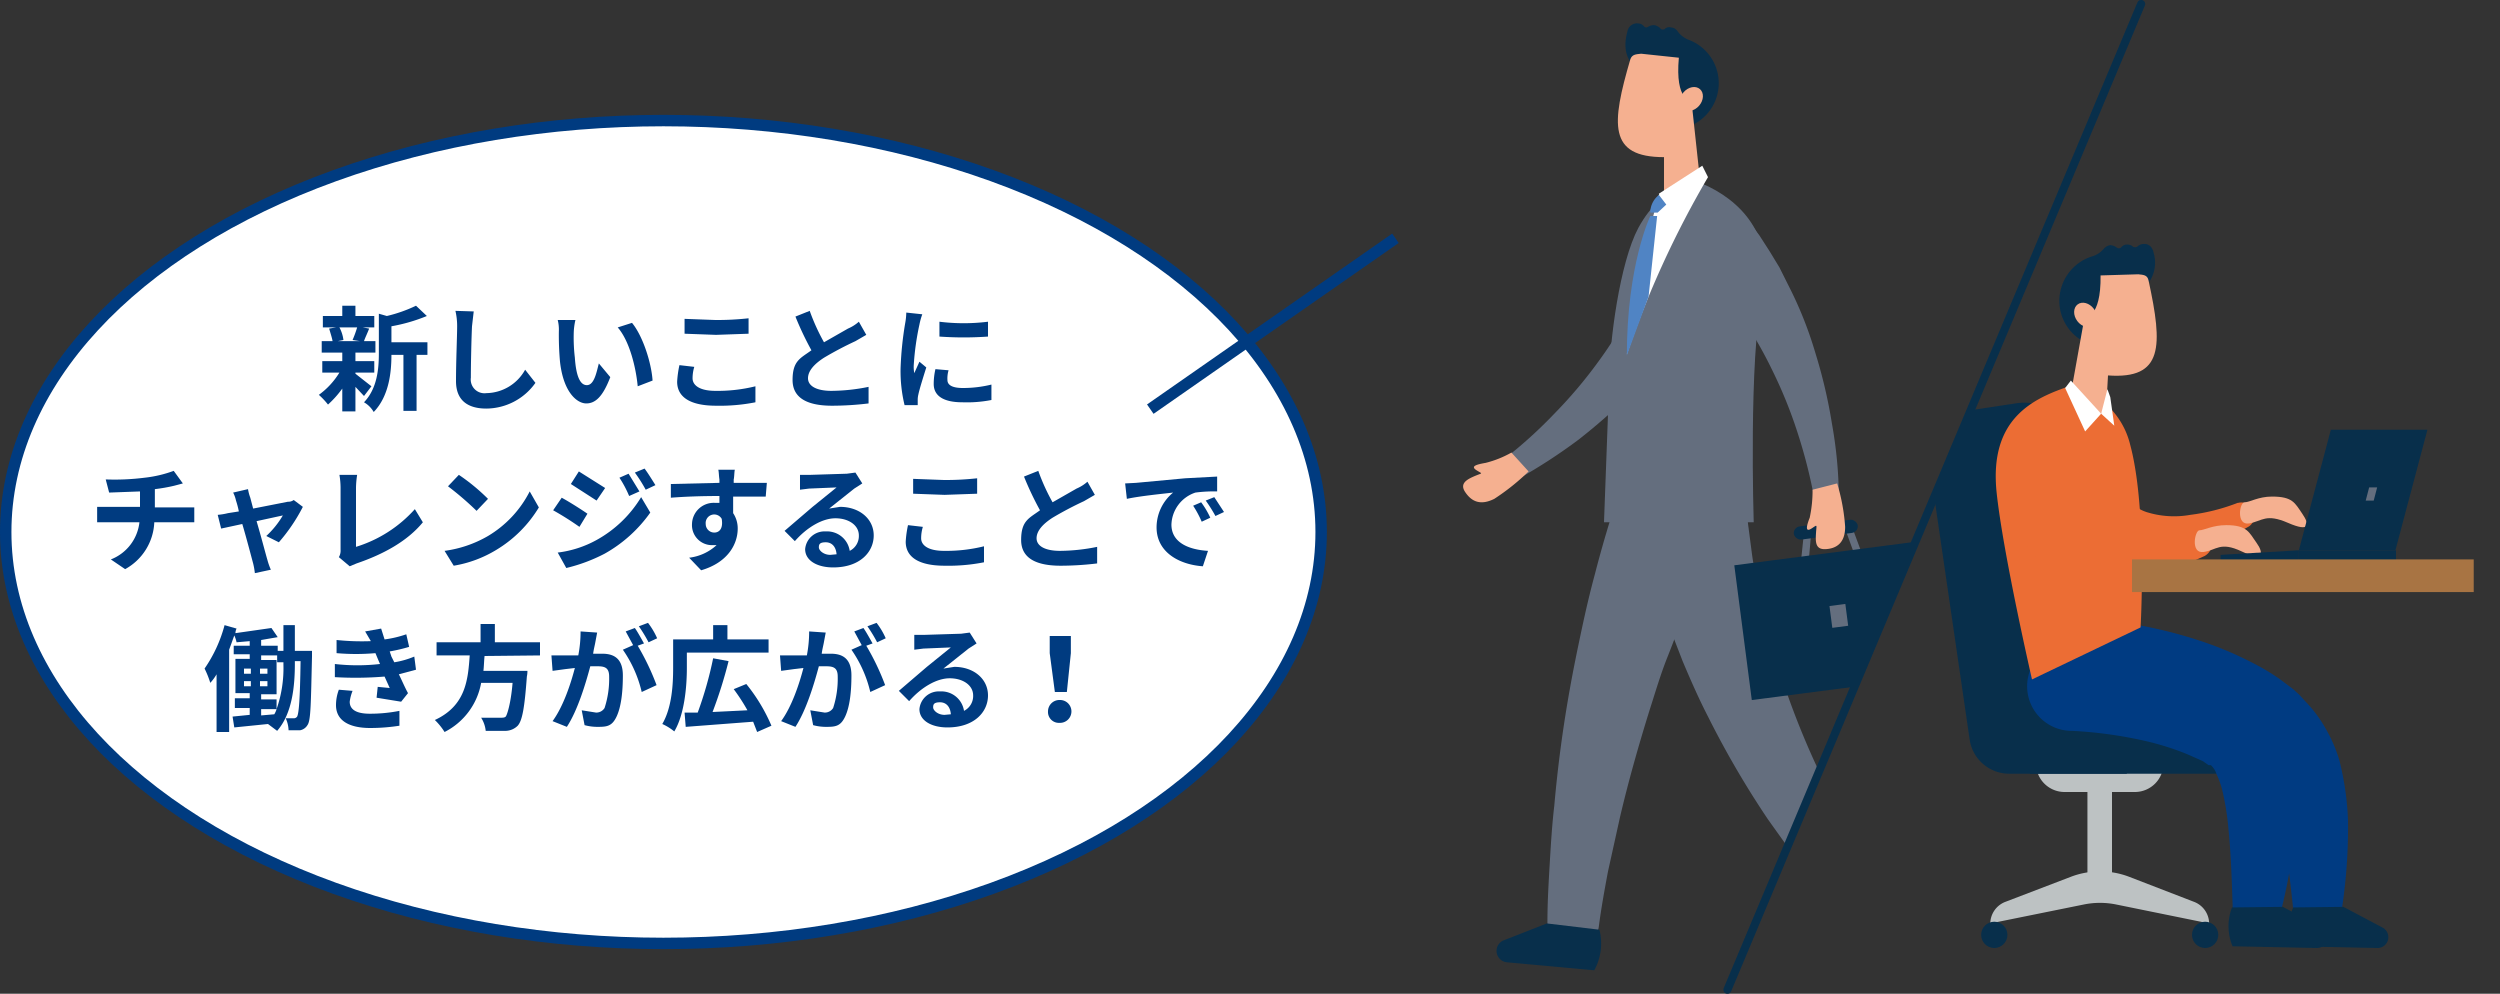 <svg xmlns="http://www.w3.org/2000/svg" xmlns:xlink="http://www.w3.org/1999/xlink" viewBox="0 0 437.5 173.9"><rect x="0" y="0" width="437.5" height="173.9" fill="#333333" stroke="none"/><defs><style>.a,.o{fill:none;}.b,.h{fill:#fff;}.b{stroke:#003b80;stroke-width:2px;}.b,.o{stroke-miterlimit:10;}.c{fill:#003b80;}.d{clip-path:url(#a);}.e{fill:#646e7e;}.f{fill:#082f4b;}.g{fill:#f5b090;}.i{fill:#5084c4;}.j{clip-path:url(#b);}.k{fill:#ec6d34;}.l{fill:#bdc2c3;}.m{fill:#003b82;}.n{fill:#a87443;}.o{stroke:#082f4b;stroke-linecap:round;stroke-width:1.42px;}</style><clipPath id="a"><polygon class="a" points="244.1 0.7 244.1 173.2 302.3 173.2 374.7 0.7 244.1 0.7"/></clipPath><clipPath id="b"><polygon class="a" points="432.9 0.7 374.7 0.7 302.3 173.2 432.9 173.2 432.9 0.7"/></clipPath></defs><ellipse class="b" cx="116.1" cy="93.1" rx="115.1" ry="72"/><path class="c" d="M62.2,65.4,65,67.6l-1.3,1.7-1.5-1.6V72H59.9V68a17.6,17.6,0,0,1-2.5,2.8,12.9,12.9,0,0,0-1.6-1.7,13.5,13.5,0,0,0,3.6-3.9h-3v-2h3.5V61.7H56.3v-2h1.9c-.1-.6-.4-1.5-.6-2.2l1.2-.2H56.5v-2h3.4V53.5h2.3v1.8h3.3v2h-2l1.1.2c-.3.8-.7,1.6-.9,2.2h2v2H62.2v1.5h3.3v2H62.2Zm-2.8-8.1a6.3,6.3,0,0,1,.7,2.2l-1,.2H63l-1.3-.2a19.5,19.5,0,0,0,.8-2.2Zm15.4,4.8H72.9v9.8H70.6V62.1H68.5c0,3-.4,7.2-3.1,10a4.6,4.6,0,0,0-1.7-1.7c2.3-2.4,2.6-5.8,2.6-8.6V54.9l1.4.4a25.1,25.1,0,0,0,5.1-1.8l1.9,1.8a29.8,29.8,0,0,1-6.2,1.8v2.8h6.3Z"/><path class="c" d="M82.9,54.5l-.3,2.6c-.1,2.1-.2,6.6-.2,9a2.4,2.4,0,0,0,2.7,2.7,7.9,7.9,0,0,0,6.8-4.1L93.7,67a10.6,10.6,0,0,1-8.6,4.5c-3.2,0-5.3-1.4-5.3-4.8s.2-7.9.2-9.6a11.8,11.8,0,0,0-.3-2.7Z"/><path class="c" d="M100.4,58.4a30.2,30.2,0,0,0,.2,4.2c.2,2.9.8,4.8,2.1,4.8s1.7-2.3,2.1-3.8l2,2.4c-1.3,3.4-2.6,4.6-4.2,4.6s-4-1.9-4.6-7.3a52.5,52.5,0,0,1-.2-5.3,6.8,6.8,0,0,0-.2-2h3.1A11.2,11.2,0,0,0,100.4,58.4Zm13.8,8.2-2.6,1c-.3-3.2-1.4-7.9-3.5-10.3l2.5-.8C112.5,58.8,114,63.5,114.2,66.6Z"/><path class="c" d="M121.5,64.2a6.9,6.9,0,0,0-.3,2c0,1.2,1.2,2.2,4,2.2a27.5,27.5,0,0,0,7-.8v2.8a32,32,0,0,1-6.9.6c-4.5,0-6.8-1.5-6.8-4.2a18.4,18.4,0,0,1,.4-2.9Zm-1.7-8.4,5.4.2a49.7,49.7,0,0,0,5.8-.3v2.7l-5.7.2-5.5-.2Z"/><path class="c" d="M151.6,58.6l-1.9,1.1a61.3,61.3,0,0,0-5.5,2.9c-1.7,1.1-2.8,2.3-2.8,3.6s1.4,2.2,4.1,2.2a33.2,33.2,0,0,0,6.5-.7v2.9a53.1,53.1,0,0,1-6.4.4c-3.9,0-6.9-1.1-6.9-4.5s1.4-3.8,3.3-5.2a54.3,54.3,0,0,1-2.8-5.9l2.5-1a35.8,35.8,0,0,0,2.5,5.5l4.2-2.4a6.9,6.9,0,0,0,1.9-1.2Z"/><path class="c" d="M161.4,55a12.1,12.1,0,0,0-.5,1.8,46.3,46.3,0,0,0-1,7.2,5.7,5.7,0,0,0,.1,1.3l.9-2,1.2,1c-.5,1.6-1.2,3.8-1.4,4.8a3.8,3.8,0,0,0-.1,1v.8h-2.3a25.2,25.2,0,0,1-.7-6.4,58.9,58.9,0,0,1,.8-7.9,11.1,11.1,0,0,0,.2-1.9Zm4.6,9.8a5,5,0,0,0-.2,1.7c0,.8.7,1.4,2.7,1.4a20.7,20.7,0,0,0,5-.6V70a22.2,22.2,0,0,1-5.1.4c-3.4,0-5-1.2-5-3.2a11.5,11.5,0,0,1,.3-2.6Zm6.9-8.5v2.6a60.3,60.3,0,0,1-8.5,0V56.3A34.5,34.5,0,0,0,172.9,56.3Z"/><path class="c" d="M32.1,88.8H34v2.6H27a9.8,9.8,0,0,1-5.1,8.2l-2.5-1.7a7.9,7.9,0,0,0,5-6.5H17V88.7h7.5V86l-5.4.2-.6-2.3a41.7,41.7,0,0,0,6.8-.3,21.3,21.3,0,0,0,5.1-1.2L32,84.6l-1.5.4a29.8,29.8,0,0,1-3.4.6v3.2Z"/><path class="c" d="M46.6,93.8a15.8,15.8,0,0,0,2.9-3.6l-4.6,1c.8,2.7,1.6,5.8,1.9,6.8a11.5,11.5,0,0,0,.6,1.7l-2.8.6a12.2,12.2,0,0,0-.3-1.7c-.3-1.1-1.1-4.2-1.9-6.9l-3.7.8-.6-2.4a11.3,11.3,0,0,0,1.8-.3l1.9-.3a16.7,16.7,0,0,0-.5-1.9,5.8,5.8,0,0,0-.5-1.4l2.6-.6a8.3,8.3,0,0,0,.4,1.5l.5,1.9,6.1-1.2a1.5,1.5,0,0,0,1-.3L53,88.7a30.8,30.8,0,0,1-4.2,6.2Z"/><path class="c" d="M59.3,97.5a2.2,2.2,0,0,0,.3-1.3V85.3a13.8,13.8,0,0,0-.2-2.2h3.1a16.4,16.4,0,0,0-.2,2.2V95.7a22.8,22.8,0,0,0,10.3-6.6L74,91.4c-2.7,3.3-6.9,5.6-11.6,7.2l-1.2.5Z"/><path class="c" d="M85.4,93.8A19.2,19.2,0,0,0,92.7,86l1.6,2.8a21.8,21.8,0,0,1-7.4,7.4A20.9,20.9,0,0,1,79.4,99l-1.6-2.6A20.5,20.5,0,0,0,85.4,93.8Zm0-6.5-2,2.1a53.4,53.4,0,0,0-5-4.3l1.9-2A34.5,34.5,0,0,1,85.4,87.3Z"/><path class="c" d="M102.8,89.9l-1.4,2.3a51.6,51.6,0,0,0-4.6-2.9l1.5-2.2C99.6,87.8,101.8,89.2,102.8,89.9Zm1.6,4.6a20.9,20.9,0,0,0,7.8-7.5l1.6,2.7a24.3,24.3,0,0,1-8,7.2,29.1,29.1,0,0,1-6.7,2.5l-1.5-2.7A18.7,18.7,0,0,0,104.4,94.5Zm1.5-9.1-1.5,2.2-4.5-2.9,1.4-2.2Zm6,.6-1.8.8a19.1,19.1,0,0,0-1.7-3.2l1.6-.7Zm2.8-1.1-1.7.8a26.1,26.1,0,0,0-1.9-3l1.7-.7C113.4,82.8,114.2,84.1,114.7,84.9Z"/><path class="c" d="M134,86.9h-5.7v2.9a4.8,4.8,0,0,1,.8,2.7c0,2.6-1.6,5.9-6.4,7.3l-2.1-2.2a8.6,8.6,0,0,0,4.8-2.2h-.9a3.5,3.5,0,0,1-3.4-3.7,3.8,3.8,0,0,1,4-3.7h.8V86.8c-3,0-6,.1-8.5.3V84.7l8.5-.2v-.6c-.1-.6-.1-1.4-.2-1.7h2.9c-.1.3-.1,1.4-.2,1.7v.6h5.8Zm-9,6.3c.8,0,1.6-.6,1.3-2.4a1.5,1.5,0,0,0-2.8.9A1.5,1.5,0,0,0,125,93.2Z"/><path class="c" d="M150.9,84.6l-1.4.9L145.1,89l1.9-.3c3.4,0,5.9,2.1,5.9,5s-2.4,5.6-7.1,5.6c-2.8,0-4.9-1.2-4.9-3.2a3.4,3.4,0,0,1,3.6-3.1,4,4,0,0,1,4.2,3.4,2.9,2.9,0,0,0,1.6-2.7c0-1.8-1.8-3-4.1-3s-5,1.6-7.1,4l-1.8-1.8,4.9-4.2,4.2-3.4-4.8.2-1.6.2V83.1h1.8l6.4-.2,1.5-.2ZM146.4,97c-.1-1.3-.8-2.1-1.9-2.1s-1.2.4-1.2.9.8,1.3,2,1.3Z"/><path class="c" d="M161.5,92.2a6.9,6.9,0,0,0-.3,2c0,1.2,1.2,2.2,4,2.2a27.5,27.5,0,0,0,7-.8v2.8a32,32,0,0,1-6.9.6c-4.5,0-6.8-1.5-6.8-4.2a18.4,18.4,0,0,1,.4-2.9Zm-1.7-8.4,5.4.2a49.7,49.7,0,0,0,5.8-.3v2.7l-5.7.2-5.5-.2Z"/><path class="c" d="M191.6,86.6l-1.9,1.1a61.3,61.3,0,0,0-5.5,2.9c-1.7,1.1-2.8,2.3-2.8,3.6s1.4,2.2,4.1,2.2a33.2,33.2,0,0,0,6.5-.7v2.9a53.1,53.1,0,0,1-6.4.4c-3.9,0-6.9-1.1-6.9-4.5s1.4-3.8,3.3-5.2a54.3,54.3,0,0,1-2.8-5.9l2.5-1a35.8,35.8,0,0,0,2.5,5.5l4.2-2.4a6.9,6.9,0,0,0,1.9-1.2Z"/><path class="c" d="M198.8,84.5l8.6-.8,5.6-.3V86a24.8,24.8,0,0,0-3.8.2,6.1,6.1,0,0,0-4.2,5.6c0,3.2,3.1,4.4,6.4,4.6l-.9,2.7c-4.2-.3-8.1-2.5-8.1-6.8a7.9,7.9,0,0,1,2.9-6.1c-1.7.2-5.8.6-8.1,1.1l-.3-2.7Zm13,6.1-1.5.7a18.4,18.4,0,0,0-1.5-2.8l1.4-.6A14.8,14.8,0,0,1,211.8,90.6Zm2.4-1-1.5.7a24.6,24.6,0,0,0-1.7-2.7l1.5-.6Z"/><path class="c" d="M54.6,113.9v1c-.2,8.3-.2,11.2-.8,12a1.9,1.9,0,0,1-1.3.9h-2a5.4,5.4,0,0,0-.5-2.1h1.4a.7.7,0,0,0,.6-.3c.3-.6.5-2.9.6-9.7h-1v.4c0,3.8-.4,8.7-3.1,11.8l-1.6-1.2-5.9.6-.3-1.9,3-.3v-1.2H41.1v-1.7h2.6v-.9H41.2v-6h2.5v-.8H40.9V113h2.8v-.8l-2.3.2a5.6,5.6,0,0,0-.4-1.2l-.9,2.5v14.4H37.9V118a8.3,8.3,0,0,1-1.1,1.5,16.3,16.3,0,0,0-1-2.5,24.3,24.3,0,0,0,3.5-7.6l2.1.6a1.9,1.9,0,0,0-.2.8l6.3-.9,1.1,1.6-2.9.5v1h2.9v.9h1v-4.5h2v4.5Zm-11.9,4h1.2V117H42.7Zm0,2.2h1.2v-.9H42.7Zm4.1-2.2V117H45.5v.9Zm0,2.2v-.9H45.5v.9Zm2.8-4.2H48.5v-1.2H45.7v.8h2.7v6H45.7v.9h2.7v1.7a21.8,21.8,0,0,0,1.2-7.8Zm-3.9,9.3L48,125a3.6,3.6,0,0,0,.4-.9H45.7Z"/><path class="c" d="M72.8,117.2l-3,.8c.5,1,1,2.2,1.6,3.3l-1.2,1.5-4.3-.7.2-1.9,2.1.2-.9-2a62.2,62.2,0,0,1-8.7.1v-2.3a34.6,34.6,0,0,0,7.9,0l-.3-.7-.5-1.2a38.5,38.5,0,0,1-6.8,0V112a41.9,41.9,0,0,0,6,.2h0l-1-1.7,2.8-.5.6,1.9a19.3,19.3,0,0,0,3.8-.9l.5,2.2a28.4,28.4,0,0,1-3.4.8l.3.9.5,1a15.1,15.1,0,0,0,3.5-1Zm-11.1,3.7a7.7,7.7,0,0,0-.5,1.9c0,1.2.9,2.1,3.5,2.1a26.2,26.2,0,0,0,5.2-.5V127a32.9,32.9,0,0,1-5.1.4c-3.7,0-6-1.3-6-4a7.6,7.6,0,0,1,.5-2.7Z"/><path class="c" d="M84.8,114.8c-.1.9-.1,1.7-.2,2.6h7.7a4.6,4.6,0,0,1-.1,1c-.4,5.5-.8,7.7-1.6,8.6a3.1,3.1,0,0,1-2.1.9H85a5.3,5.3,0,0,0-.8-2.3h3.4c.4,0,.7,0,.9-.2s.9-2.2,1.2-5.9H84.2a12,12,0,0,1-6.4,8.6,11.2,11.2,0,0,0-1.7-2.1c5.4-2.5,5.8-7,6.1-11.3H76.4v-2.3h7.7v-3.2h2.5v3.2h7.9v2.3Z"/><path class="c" d="M104.5,110.7l-.3,1.6c-.1.6-.3,1.3-.4,2.1h1.6c2.1,0,3.6.9,3.6,3.8s-.3,5.5-1.1,7.2-1.7,1.8-3.3,1.8a8.5,8.5,0,0,1-2.3-.3l-.5-2.6,2.5.4a1.7,1.7,0,0,0,1.5-.8,16.4,16.4,0,0,0,.8-5.5c0-1.5-.7-1.8-2-1.8h-1.3c-.8,3-2.2,7.7-4.1,10.6l-2.5-1c1.9-2.6,3.2-6.6,3.9-9.3l-1.7.2-2.2.3-.2-2.7h4.7a21.9,21.9,0,0,0,.4-4.2Zm7.1,2.3a42.9,42.9,0,0,1,3.3,6.9l-2.6,1.2a21.5,21.5,0,0,0-3.3-7.4l1.8-.8-1.3-2.4,1.6-.6c.5.7,1.2,2,1.6,2.7Zm1.9-.6a26.1,26.1,0,0,0-1.7-2.8l1.6-.6a12.8,12.8,0,0,1,1.6,2.7Z"/><path class="c" d="M120.2,116.9c0,3.2-.4,8.1-2.2,11.1a9.2,9.2,0,0,0-2.1-1.3c1.7-2.9,1.9-7,1.9-9.8v-5h7v-2.5h2.5v2.5h7.2v2.3H120.2Zm12.3,11.2-.7-1.8-11.8.9-.2-2.5h2.3a65.9,65.9,0,0,0,2.7-9.5l2.7.5a78.2,78.2,0,0,1-2.8,8.9l6.1-.3a33.7,33.7,0,0,0-2.4-3.7l2.2-.9A30.6,30.6,0,0,1,135,127Z"/><path class="c" d="M144.5,110.7l-.3,1.6c-.1.6-.3,1.3-.4,2.1h1.6c2.1,0,3.6.9,3.6,3.8s-.3,5.5-1.1,7.2-1.7,1.8-3.3,1.8a8.5,8.5,0,0,1-2.3-.3l-.5-2.6,2.5.4a1.7,1.7,0,0,0,1.5-.8,16.4,16.4,0,0,0,.8-5.5c0-1.5-.7-1.8-2-1.8h-1.3c-.8,3-2.2,7.7-4.1,10.6l-2.5-1c1.9-2.6,3.2-6.6,3.9-9.3l-1.7.2-2.2.3-.2-2.7h4.7a21.9,21.9,0,0,0,.4-4.2Zm7.1,2.3a42.9,42.9,0,0,1,3.3,6.9l-2.6,1.2a21.5,21.5,0,0,0-3.3-7.4l1.8-.8-1.3-2.4,1.6-.6c.5.7,1.2,2,1.6,2.7Zm1.9-.6a26.1,26.1,0,0,0-1.7-2.8l1.6-.6a12.8,12.8,0,0,1,1.6,2.7Z"/><path class="c" d="M170.9,112.6l-1.4.9-4.4,3.5,1.9-.3c3.4,0,5.9,2.1,5.9,5s-2.4,5.6-7.1,5.6c-2.8,0-4.9-1.2-4.9-3.2a3.4,3.4,0,0,1,3.6-3.1,4,4,0,0,1,4.2,3.4,2.9,2.9,0,0,0,1.6-2.7c0-1.8-1.8-3-4.1-3s-5,1.6-7.1,4l-1.8-1.8,4.9-4.2,4.2-3.4-4.8.2-1.6.2v-2.6h1.8l6.4-.2,1.5-.2ZM166.4,125c-.1-1.3-.8-2.1-1.9-2.1s-1.2.4-1.2.9.8,1.3,2,1.3Z"/><path class="c" d="M183.4,124.5a2,2,0,0,1,2-2,2,2,0,0,1,2.1,2,2,2,0,0,1-2.1,2A1.9,1.9,0,0,1,183.4,124.5Zm.3-10.2v-3h3.7v3l-.7,6.8h-2.1Z"/><line class="b" x1="244.2" y1="41.7" x2="201.3" y2="71.6"/><g class="d"><path class="e" d="M305.4,83.2l.2,4.6.2,2.3a19.5,19.5,0,0,0,.2,2.3l.6,4.6c.2,1.5.5,3,.8,4.6l.4,2.3a17.4,17.4,0,0,0,.5,2.2l1.1,4.6c.9,3,1.7,6.1,2.8,9.1a141.9,141.9,0,0,0,7.3,17.6c.7,1.5,1.5,2.9,2.2,4.3l2.4,4.2c.8,1.4,1.6,2.8,2.5,4.1s1.7,2.7,2.5,3.9l.2.2a4.5,4.5,0,0,1-7,5.7l-3.5-4-3.3-4.1c-1.1-1.3-2.1-2.7-3.1-4.1l-3-4.2a162.3,162.3,0,0,1-10.5-18c-1.6-3.1-3-6.3-4.4-9.6l-1.9-4.9c-.3-.8-.7-1.6-1-2.5l-.8-2.5c-.5-1.7-1.1-3.4-1.6-5.1l-1.4-5.2-.6-2.6-.5-2.6-1-5.4a9.9,9.9,0,0,1,19.5-3.7,6.9,6.9,0,0,1,.2,1.3Z"/><path class="f" d="M329.1,153.7a10,10,0,0,1,4.5,5.6l-11.8,9.9a2,2,0,0,1-3-2.4l3.1-7.4Z"/><path class="e" d="M303.4,88.7c-2.9,5.6-5.7,11.3-8.1,17.3-1.2,2.9-2.3,6-3.5,9s-2.1,6.1-3.1,9.2c-1.9,6.1-3.7,12.4-5.2,18.8l-2.1,9.5c-.6,3.2-1.2,6.5-1.6,9.6h0a4.5,4.5,0,0,1-5.1,3.9,4.6,4.6,0,0,1-3.9-4.5c0-3.6.2-6.9.4-10.3s.4-6.8.8-10.2c.6-6.8,1.5-13.6,2.7-20.3.6-3.4,1.3-6.8,2-10.1s1.5-6.8,2.4-10.1a207.6,207.6,0,0,1,6.2-19.9A9.9,9.9,0,0,1,304,87.2a6.1,6.1,0,0,1-.5,1.2Z"/><path class="f" d="M279.9,162.7a9.8,9.8,0,0,1-.9,7.1l-15.3-1.4a2,2,0,0,1-.4-3.9l7.4-2.9Z"/><polygon class="e" points="316.4 99.7 315 99.9 315.6 94.1 316.9 93.9 316.4 99.7"/><polygon class="e" points="325.1 98.6 326.4 98.4 324.4 93 323.1 93.1 325.1 98.6"/><rect class="f" x="304.9" y="96.6" width="34.1" height="23.78" transform="translate(-11.3 42.4) rotate(-7.4)"/><rect class="f" x="314.3" y="92" width="11.3" height="2.33" rx="1.2" transform="matrix(0.99, -0.13, 0.13, 0.99, -9.35, 42.05)"/><rect class="e" x="320.4" y="105.8" width="2.8" height="3.85" transform="translate(-11.2 42.4) rotate(-7.4)"/><path class="e" d="M300.9,47.1l-1.5,3-.7,1.5-.9,1.4c-.5,1-1.1,1.9-1.7,2.9l-1.9,2.7a72.1,72.1,0,0,1-8.4,9.9,107.6,107.6,0,0,1-9.5,8.4,96.4,96.4,0,0,1-10.6,6.9,2.2,2.2,0,0,1-3-.8,2.3,2.3,0,0,1,.6-2.8h.1a80.6,80.6,0,0,0,8.7-7.9,80.5,80.5,0,0,0,7.6-9,76.3,76.3,0,0,0,6.1-9.8l1.2-2.6,1.1-2.6.5-1.2.4-1.4.8-2.6v-.4a6,6,0,0,1,11.4,3.6A3.6,3.6,0,0,1,300.9,47.1Z"/><path class="g" d="M264.5,79.2A18.1,18.1,0,0,1,260,81c-1.7.3-2.7.6-1.6,1.3s1.1.4-.3,1-2.7,1.3-1.7,2.8,2.5,2.5,5.1,1.2a38.9,38.9,0,0,0,6-4.8Z"/><path class="e" d="M297.8,32.1s-6.5-.7-11.1,7.8c-3.2,6-5.1,19.8-5.1,27.2l-.9,24.3h26.2s-.9-28.9,1.5-39.6S304.4,34.9,297.8,32.1Z"/><path class="f" d="M295.6,7a4.3,4.3,0,0,1-2-1.5,1.5,1.5,0,0,0-1.2-.7,1.1,1.1,0,0,0-1.1.3c-.2.1-.6.1-.7-.1a2,2,0,0,0-1.1-.6,2,2,0,0,0-1.1.3.5.5,0,0,1-.7-.1,1.4,1.4,0,0,0-1-.5,1.7,1.7,0,0,0-1.9,1.4c-.9,3.2.2,4.8.5,5.3,1,2,1.2,3.7,2,6s.9,5.2,3.8,5.7A8.1,8.1,0,0,0,295.6,7Z"/><path class="g" d="M297.6,32.4,296,17.6s-2.9.2-2.2-7.5l-6.6-.7c-.9.1-1.6.1-1.9,1-3.3,11.3-3.9,17.1,5.9,17.1v9.4Z"/><ellipse class="g" cx="295.9" cy="17.2" rx="2.3" ry="1.8" transform="translate(88.5 229) rotate(-48.9)"/><polygon class="h" points="297.9 29 290.3 33.9 291.6 37.6 298.9 31 297.9 29"/><path class="h" d="M284.7,62a169.4,169.4,0,0,1,14.2-31l-8.6,3.1A207.4,207.4,0,0,0,284.7,62Z"/><path class="i" d="M290.3,34.1l-.2.2a3.9,3.9,0,0,0-1.3,2.9h1.3l1.5-1.4Z"/><path class="i" d="M284.7,62.2l3.8-10.3L290,37.8h-1.2S284.7,46.3,284.7,62.2Z"/><path class="e" d="M305.9,38.5l2,2.7.9,1.4.9,1.4,1.7,2.8,1.5,3a68.3,68.3,0,0,1,4.8,12,89.2,89.2,0,0,1,2.9,12.4,75.7,75.7,0,0,1,1.2,12.6,2.2,2.2,0,0,1-4.3.4h0a90.7,90.7,0,0,0-2.9-11.4,80.1,80.1,0,0,0-4.4-10.9,74.7,74.7,0,0,0-5.8-10l-1.7-2.3-1.8-2.1-.9-1.1-1-1-1.9-1.9-.3-.3a6,6,0,0,1,.1-8.4,5.9,5.9,0,0,1,8.4.1Z"/><path class="g" d="M317.2,85.7a22.7,22.7,0,0,1-.5,4.9c-.6,1.5-.8,2.6.3,1.9s.9-.8.8.8-.1,2.9,1.7,2.8,3.4-1,3.4-3.9a33.7,33.7,0,0,0-1.4-7.6Z"/></g><g class="j"><path class="k" d="M370.5,78.2a18.1,18.1,0,0,0,.8,7.2,6.9,6.9,0,0,0,4.3,4.2,16.1,16.1,0,0,0,7.7.5,34.9,34.9,0,0,0,8.3-2.1h.1a2.3,2.3,0,0,1,1.9,4.1,26.2,26.2,0,0,1-4.5,2.1,37.1,37.1,0,0,1-4.7,1.6,22.5,22.5,0,0,1-10.7.5,15.3,15.3,0,0,1-5.6-2.4,16.5,16.5,0,0,1-4.1-4.7,26.3,26.3,0,0,1-3-10.8h0a4.8,4.8,0,0,1,4.4-5.1,4.7,4.7,0,0,1,5.1,4.4Z"/><rect class="l" x="365.3" y="133.3" width="4.3" height="20.37"/><path class="l" d="M356.3,132.5h22.3a0,0,0,0,1,0,0v1.1a5,5,0,0,1-5,5H361.3a5,5,0,0,1-5-5v-1.1A0,0,0,0,1,356.3,132.5Z"/><path class="l" d="M383.9,157.8l-11.4-4.4a14.3,14.3,0,0,0-10,0L351,157.8a4.1,4.1,0,0,0-2.7,3.8h0l16.3-3.3a14.2,14.2,0,0,1,5.8,0l16.2,3.3h0A4.1,4.1,0,0,0,383.9,157.8Z"/><circle class="f" cx="349" cy="163.6" r="2.3"/><circle class="f" cx="385.9" cy="163.6" r="2.3"/><path class="f" d="M372.2,135.4H351.6a7,7,0,0,1-6.9-5.9l-7-48a8.6,8.6,0,0,1,7.1-9.7l7.9-1.2A9.8,9.8,0,0,1,364,78.9Z"/><path class="f" d="M355.2,128h36a2.7,2.7,0,0,1,2.7,2.7v2a2.7,2.7,0,0,1-2.7,2.7h-36a0,0,0,0,1,0,0V128A0,0,0,0,1,355.2,128Z"/><path class="m" d="M364.9,108.8a49.3,49.3,0,0,1,10.4.8,79.6,79.6,0,0,1,9.6,2.5,61.4,61.4,0,0,1,9.3,3.9,38.7,38.7,0,0,1,4.7,2.8l2.4,1.8,1.1,1,1,1.1a23.2,23.2,0,0,1,3.7,5,25,25,0,0,1,2.3,5.4,50.2,50.2,0,0,1,1.5,10.4,95,95,0,0,1-1.6,18.7,3.8,3.8,0,0,1-4.5,3.2,3.9,3.9,0,0,1-3.2-3.4h0c-.6-6-1.2-11.8-2.3-17.2a39.6,39.6,0,0,0-2.2-7.3,11.6,11.6,0,0,0-3.6-4.7l-1.2-.9a7.4,7.4,0,0,0-1.3-.8l-3.2-1.5a73.2,73.2,0,0,0-7.5-2.5l-3.9-1-4-.8a74,74,0,0,0-7.5-1h-.3a7.8,7.8,0,0,1,.3-15.5Z"/><path class="f" d="M401.3,158.8a9.4,9.4,0,0,0,0,6.8l14.9.3a1.9,1.9,0,0,0,.7-3.6l-6.8-3.6Z"/><path class="m" d="M362.6,112.1a46.5,46.5,0,0,1,9.2.5,71.1,71.1,0,0,1,8.9,2,64,64,0,0,1,8.7,3.6,34.9,34.9,0,0,1,4.3,2.8,12.4,12.4,0,0,1,2.2,1.8l.6.6.7.7,1.1,1.4a19.8,19.8,0,0,1,2.5,5.7,24,24,0,0,1,.9,5,45.7,45.7,0,0,1-.1,9.1,88.6,88.6,0,0,1-3.1,16.6,3.9,3.9,0,0,1-7.7-.9h0c-.2-5.4-.3-10.7-.8-15.7a46.7,46.7,0,0,0-1.1-7,15.1,15.1,0,0,0-1-2.8,3.6,3.6,0,0,0-1-1.6h-.4l-1-.7-2.7-1.2a48,48,0,0,0-6.4-2.1,74.1,74.1,0,0,0-13.8-2h-.1a7.8,7.8,0,0,1,.1-15.6Z"/><path class="f" d="M390.6,158.8a9.1,9.1,0,0,0,.1,6.8l14.8.3a1.9,1.9,0,0,0,.8-3.6l-6.8-3.6Z"/><path class="k" d="M362.4,67.5a14,14,0,0,1,10.4,10.4c3,11.2,1.8,31.9,1.8,31.9l-19,9.1s-5.1-22.2-6.2-32.8C348.1,73.2,355.8,69.7,362.4,67.5Z"/><path class="f" d="M366,44.9a4.2,4.2,0,0,0,2.1-1.3,1.9,1.9,0,0,1,1.2-.7,2.1,2.1,0,0,1,1.1.4.6.6,0,0,0,.8,0,1.2,1.2,0,0,1,1-.5,1.4,1.4,0,0,1,1.1.4.8.8,0,0,0,.8-.1,1.5,1.5,0,0,1,1-.4c1-.1,1.6.6,1.8,1.6a6,6,0,0,1-.9,5.2,43.9,43.9,0,0,0-2.4,5.8c-1.1,2.8-1.3,5.2-4.3,5.4a8.1,8.1,0,0,1-8.9-8.6A8.2,8.2,0,0,1,366,44.9Z"/><path class="g" d="M376,49.1c-.2-1-.9-1-1.8-1.1l-6.6.2c.1,7.7-2.8,7.3-2.8,7.3l-2.3,12.8,5.2,4.1.9-1.3.3-5.4C378.6,66.4,378.5,60.6,376,49.1Z"/><ellipse class="g" cx="365" cy="55.1" rx="1.8" ry="2.3" transform="translate(40 230.2) rotate(-36.9)"/><path class="k" d="M360.5,80.6a21.1,21.1,0,0,0,.1,8.7,7.2,7.2,0,0,0,4.5,5.1c2.5,1,5.8,1.1,9.1.8a46.9,46.9,0,0,0,9.7-2.2h.2a2.4,2.4,0,0,1,2.9,1.4,2.5,2.5,0,0,1-1.2,2.9,56.4,56.4,0,0,1-10.7,3.7,25.5,25.5,0,0,1-12,.2,15.3,15.3,0,0,1-6.2-3.2,16.6,16.6,0,0,1-4.1-5.8,30.5,30.5,0,0,1-1.7-12.4h0a4.7,4.7,0,0,1,4.9-4.5,4.8,4.8,0,0,1,4.6,4.9A1.3,1.3,0,0,0,360.5,80.6Z"/><polygon class="h" points="362.4 66.6 361.4 67.9 364.9 75.5 367.7 72.4 362.4 66.6"/><polygon class="h" points="367.7 72.4 370 74.5 369.3 69.5 368.8 68.1 367.7 72.4"/><path class="g" d="M389.6,91.9c-2.4,0-3.9.9-4.7.9s-1.6,4.1.7,3.8,2.9-1.9,6.7-.1,3.9.3,2.6-1.5S393.3,91.9,389.6,91.9Z"/><path class="g" d="M397.6,86.9c-2.4,0-3.9,1-4.8,1s-1.5,4.1.8,3.7,2.9-1.8,6.8-.1,3.8.3,2.5-1.6S401.2,86.9,397.6,86.9Z"/><polygon class="f" points="402.3 98 388.6 98 388.6 97.1 402.3 96.3 402.3 98"/><rect class="f" x="402.3" y="96.3" width="17" height="1.72"/><polygon class="f" points="419.2 96.3 424.8 75.2 407.9 75.2 402.3 96.3 419.2 96.3"/><polygon class="e" points="415.4 87.6 416 85.3 414.6 85.3 414 87.6 415.4 87.6"/><rect class="n" x="373.1" y="97.9" width="64.4" height="5.71"/></g><line class="o" x1="374.7" y1="0.7" x2="302.3" y2="173.2"/></svg>